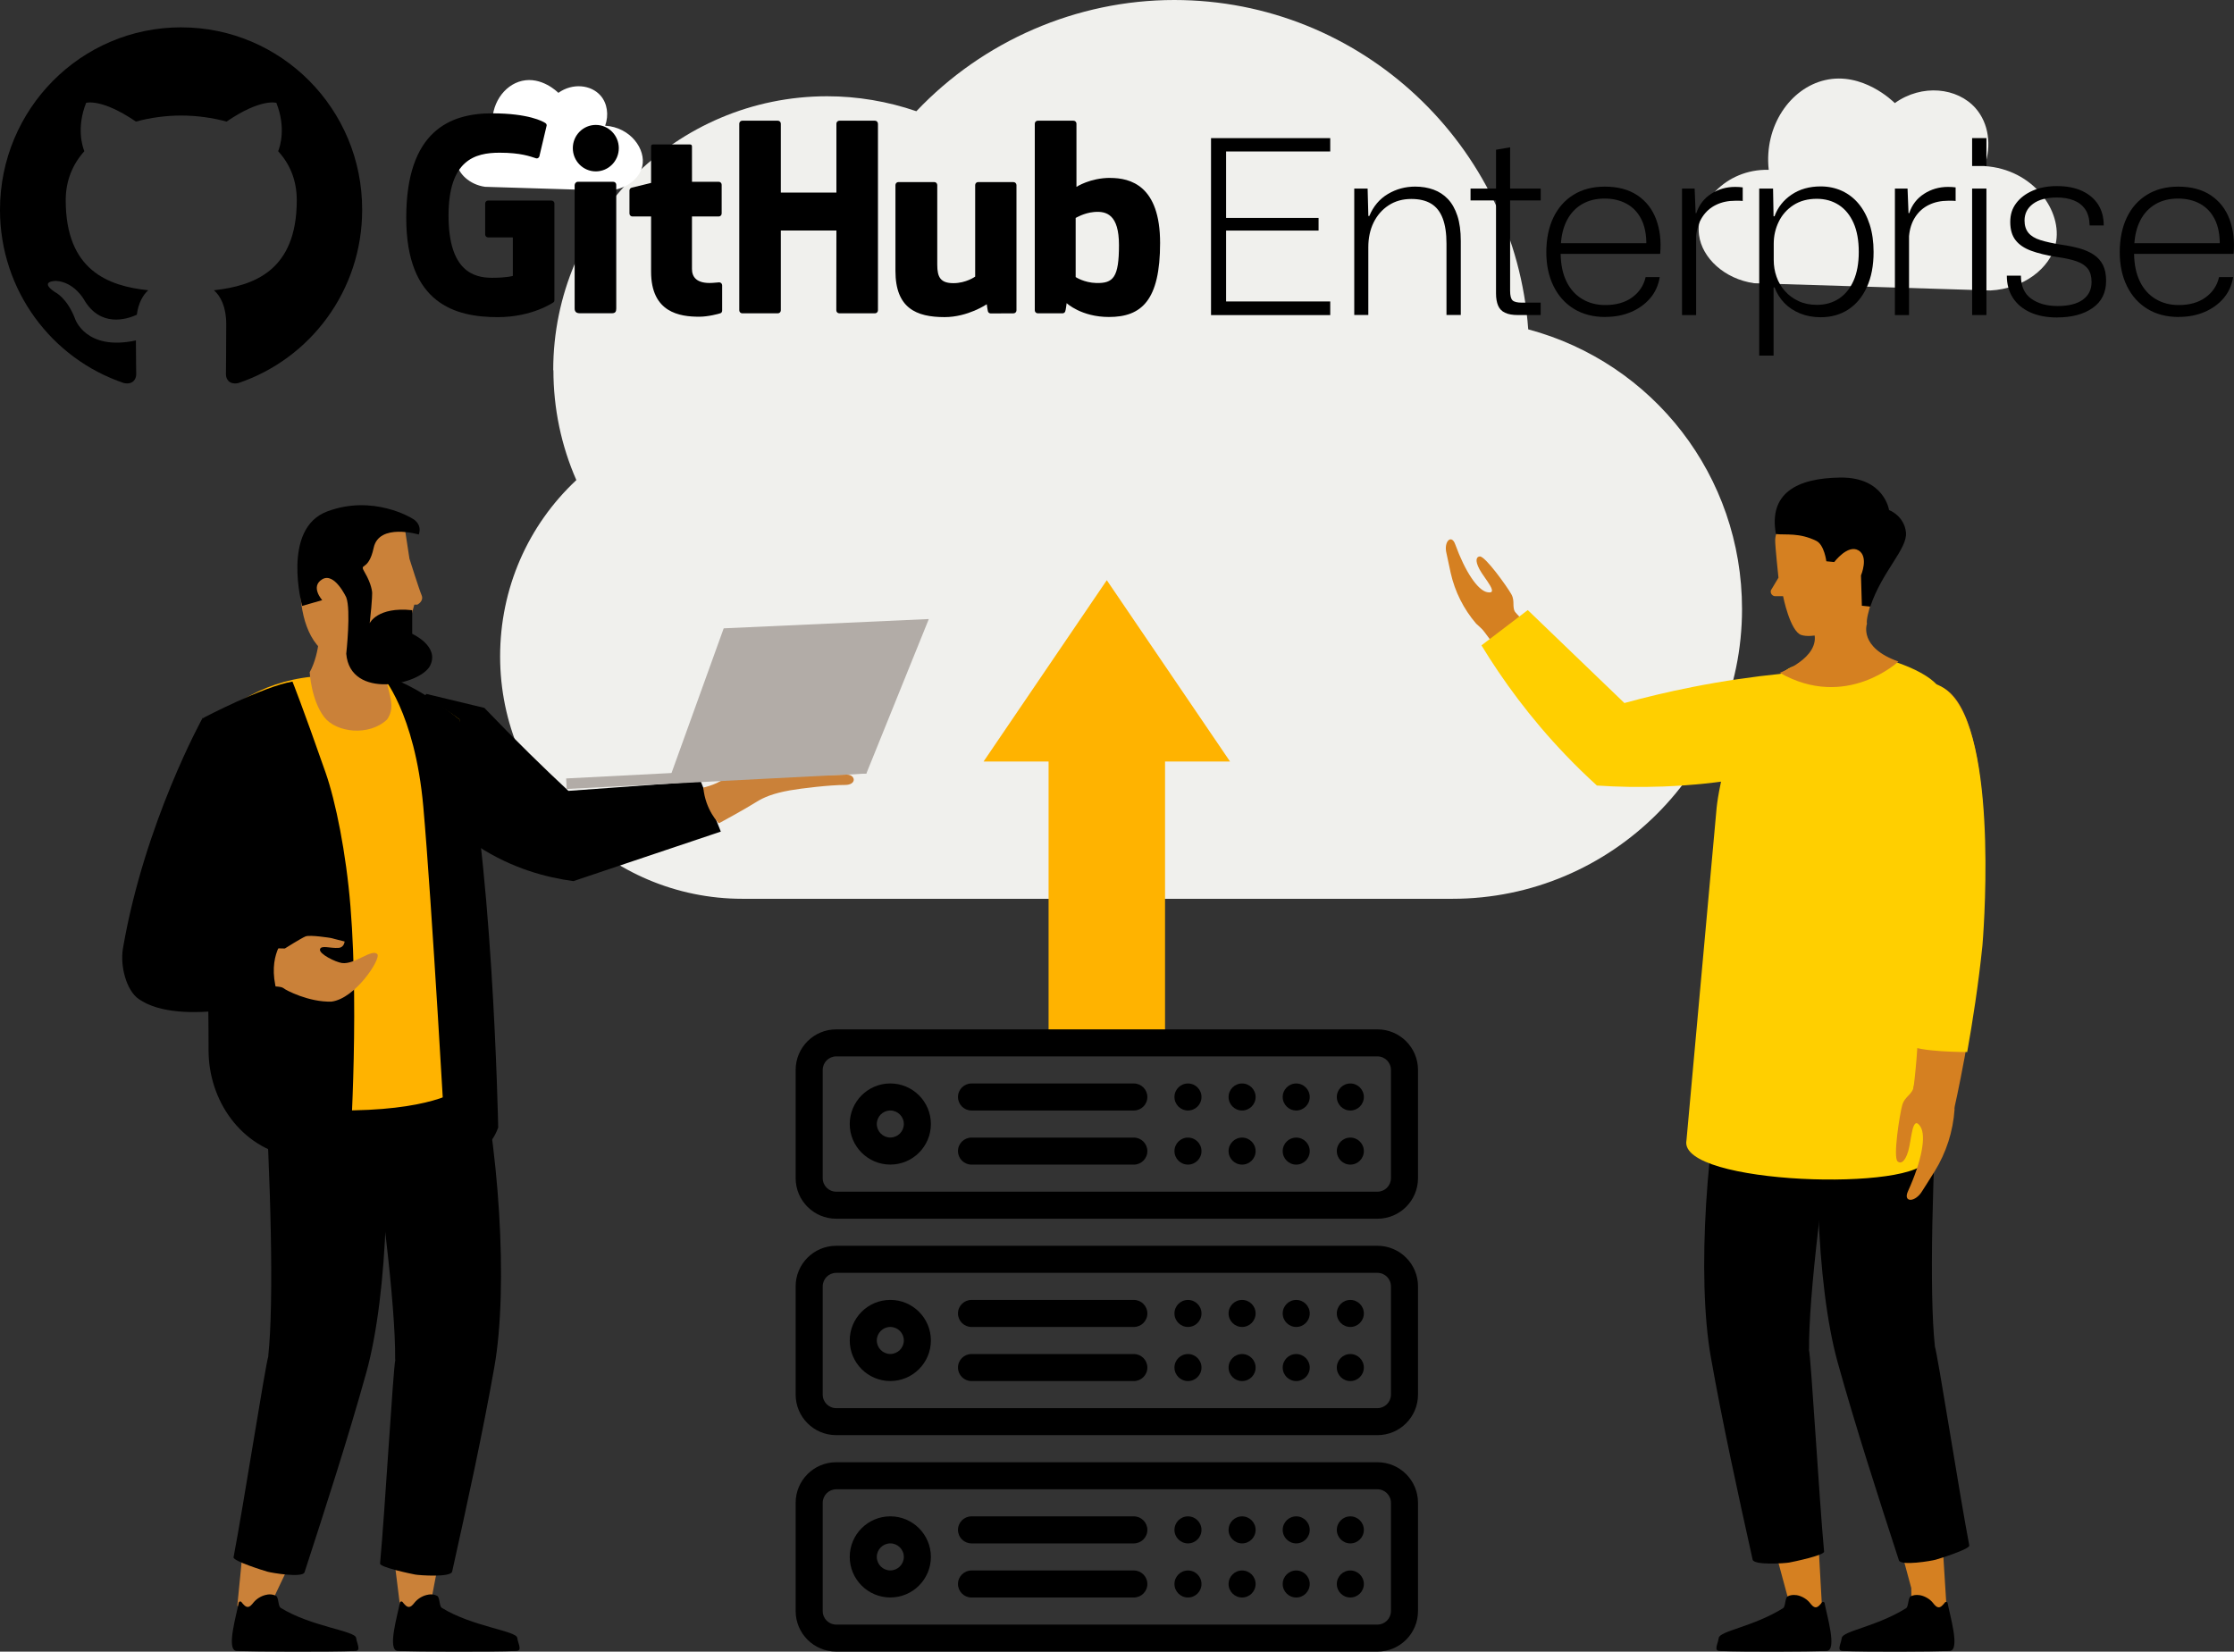 <?xml version="1.0" encoding="UTF-8"?>
<svg id="Layer_1" xmlns="http://www.w3.org/2000/svg" viewBox="0 0 735.58 543.91">
  <rect x="0" y="0" width="735.58" height="543.91" fill="#333333" stroke="none"/>
  <defs>
    <style>
      .cls-1 {
        fill: #f0f0ed;
      }

      .cls-2 {
        fill: #ffcf00;
      }

      .cls-3 {
        fill: #ffb300;
      }

      .cls-4 {
        fill-rule: evenodd;
      }

      .cls-5 {
        fill: #d58021;
      }

      .cls-6 {
        fill: #fff;
      }

      .cls-7 {
        fill: #b2aca7;
      }

      .cls-8 {
        fill: #ca8139;
      }
    </style>
  </defs>
  <path class="cls-1" d="M182.16,121.89c0-49.71,40.49-90.19,90.19-90.19,9.98,0,19.95,1.69,29.38,4.93C323.65,13.49,354.48,0,386.64,0c61.6,0,112.21,47.92,116.55,108.46,41.06,10.99,70.4,48.16,70.4,92.13,0,52.6-42.8,95.4-95.4,95.4h-233.7c-44.03,0-79.82-35.81-79.82-79.82,0-22.41,9.17-43.17,25.1-58.07-4.98-11.34-7.55-23.61-7.55-36.18h-.06v-.04h0Z"/>
  <g>
    <polygon class="cls-5" points="588.88 454.96 570.05 457.27 589.16 527.91 588.07 533.26 600.06 531.79 595.73 454.12 588.88 454.96"/>
    <polygon class="cls-5" points="629.04 450.02 610.22 452.33 629.32 522.98 629.48 531.63 641.09 531.91 635.9 449.18 629.04 450.02"/>
    <path d="M631.95,525.31c-.98-.15-1.97-.04-2.84.41-.89.47-.65,3.37-1.51,3.9-9.87,6.12-20.81,7.47-21.16,9.77-.34,2.17-1.72,4.23.33,4.31,8.3.33,28.89.22,35.16,0,3.66-.12,0-12.03-.63-15.75-.07-.44-.62-.57-.9-.23-.53.66-1.46,1.96-2.47,1.51-.84-.36-1.25-1.19-1.86-1.81-1.02-1.05-2.55-1.9-4.11-2.13h-.01v.02Z"/>
    <path d="M591.44,525.31c-.98-.15-1.97-.04-2.84.41-.89.47-.65,3.37-1.51,3.9-9.87,6.12-20.81,7.47-21.16,9.77-.34,2.17-1.72,4.23.33,4.31,8.3.33,28.89.22,35.16,0,3.66-.12,0-12.03-.63-15.75-.07-.44-.62-.57-.9-.23-.53.66-1.46,1.96-2.47,1.51-.84-.36-1.25-1.19-1.86-1.81-1.02-1.05-2.55-1.9-4.11-2.13h-.01v.02Z"/>
    <path d="M637.03,443.21h.05c-1.86-17.25-.9-56.48,1.66-98.91-12.98-2.04-24.26-1.86-37.46-1.45-4.85,33.13-3.28,80.29,3.8,105.79,5.92,21.29,13.42,44.45,20.17,65.21.61,1.89,10.74.19,12.11-.21,1.34-.38,11.29-3.49,11.06-4.69-3.22-16.78-10.44-63.16-11.38-65.74h-.02.01Z"/>
    <path d="M595.62,444.44h.05c-.19-17.34,4.55-56.29,11.19-98.29-12.72-3.29-23.97-4.19-37.15-5.06-8.02,32.51-11.01,79.6-6.42,105.66,3.84,21.76,9.06,45.54,13.79,66.86.43,1.94,10.67,1.22,12.07.96,1.37-.25,11.57-2.38,11.46-3.6-1.6-17.02-4.29-63.86-4.99-66.53h0Z"/>
    <path class="cls-2" d="M555.29,375.61l9.94-109.63s3.2-33.65,23.76-45.87c2.05-1.22,5.44-1.23,8.11-2.2,2.87-1.04,5.04-3,8.03-3.04,14.58-.22,30.56,6.66,33.27,11.61,4.67,8.55,3.88,30.81,3.14,41.24-1.06,14.97,1.2,71-6.97,113.85-2.09,10.98-81.93,8.68-79.29-5.95h0Z"/>
    <path class="cls-5" d="M593.11,209.12c-3.72-1.24-6-12.78-6-12.78h-2.55c-1.02,0-1.74-.96-1.46-1.94l2.49-4.16s-1.12-10.39-1.08-12.35c.03-1.74.68-3.41,1.87-4.7,2.26-2.47,6.31-6.23,10.42-6.94,14.96-2.58,22.86,4.81,23.04,18.91s-16.68,22.86-16.68,22.86c0,0-6.6,2.23-10.05,1.09h.01,0Z"/>
    <path id="Arm" class="cls-5" d="M636.06,225.43c-4.8-.29-9.38,1.97-11.23,6.41l-.5,1.2c-7.31,15.73,5.81,58.62,7.44,75.89,1.58,16.67-1.19,50.82-2.48,52.95s14.19,3.15,14.19,3.15c0,0,6.09-26.58,9.01-55.19,1.39-13.58,4.51-83.12-16.43-84.4h-.01,0Z"/>
    <path id="Hand" class="cls-5" d="M630.17,357.51c-.32,3.01-3.01,3.39-3.85,6.51-.84,3.12-3.07,17.13-1.49,18.47.92.79,2.36.39,3.48-3.38,1.12-3.77,1.29-12.21,3.99-8.14,2.01,3.04.49,11.31-4.07,21.33-1.74,3.82,2.47,3.76,4.75-.17.41-.7,1.61-2.44,4.05-6.41,3.79-6.14,6.03-13.1,6.53-20.31l-.27-5.33s-13.12-2.67-13.14-2.59h.01v.02Z"/>
    <path id="Neck" class="cls-5" d="M614.71,205.49s-2.78,7.74,10.38,12.36c0,0-17.24,16.16-39.08,3.71,0,0,13.43-4.82,11.34-13.15-1.5-6,13.16-17.41,18.85-15.41,2.2.78-2.02,9.52-1.48,12.48h-.01Z"/>
    <path class="cls-2" d="M627.91,310.43c.77,8.16-.17,24.23.7,33.6,2.51,2.45,19.12,2.43,19.12,2.43,1.76-9.86,3.71-22.31,5.02-35.11.06-.63,5.5-64.11-9.65-81.96-2.48-2.92-5.41-4.51-8.72-4.72-.32-.02-.63-.03-.94-.03-5.61,0-10.34,2.95-12.32,7.71l-.47,1.13c-5.43,11.68-.4,36.48,3.64,56.42,1.69,8.34,3.15,15.53,3.62,20.54h0Z"/>
    <path class="cls-4" d="M615.83,199.75c3.89-11.67,12.36-19.05,11.73-24.51s-5.56-7.27-5.56-7.27c0,0-1.56-10.84-15.98-10.7-14.42.15-23.72,5.19-21.27,18.61,3.45.34,7.75-.49,13.3,2.24,2.64,1.3,3.3,6.72,3.3,6.72l2.6.26s4.43-5.91,7.95-3.87c3.52,2.04.86,8.27.86,8.27l.29,9.98,2.78.28v-.02h0Z"/>
    <path id="Hand-2" class="cls-5" d="M499.22,202.1c-1.64-2.07-.2-3.95-1.59-6.42s-8.57-12.55-10.38-12.43c-1.06.07-1.72,1.2-.1,4.24s6.68,8.4,2.49,7.52c-3.11-.66-7.23-6.76-10.5-15.79-1.25-3.44-3.85-.84-2.86,3.01.18.69.5,2.5,1.39,6.48,1.39,6.15,4.26,11.86,8.36,16.65l3.43,3.16s9.82-6.37,9.77-6.43h-.01Z"/>
    <path class="cls-5" d="M496.84,199.44c10.97,11.61,21.94,23.23,32.91,34.84,18.19-3.79,36.39-7.59,54.58-11.38-5.47,7.57-10.96,15.15-16.43,22.71-14.65,3.16-29.31,6.31-43.96,9.48-12.29-16.41-24.57-32.81-36.86-49.22"/>
    <path class="cls-2" d="M586.36,221.9c-9.02.92-18.79,2.3-29.13,4.35-7.95,1.57-15.42,3.36-22.37,5.27-10.61-10.2-21.21-20.4-31.82-30.61-5.08,3.88-10.17,7.74-15.25,11.62,6.93,11.37,15.94,23.82,27.72,36.12,3.45,3.61,6.9,6.95,10.3,10.04,6.65.45,13.97.62,21.89.32,9.6-.36,18.33-1.36,26.02-2.63,2.64-4.22,5.3-8.63,7.94-13.22,2.59-4.5,5.12-9.09,7.6-13.78-2.51-1.96-3.32-4.79-2.91-7.49h.01Z"/>
  </g>
  <g>
    <path d="M230.71,257.26l6.63,16.6c-16.18,5.43-32.37,10.86-48.54,16.31-8.64-1.15-20.11-4.08-31.47-11.51-9.07-5.93-20.71-14.06-22.85-27.15-2.1-12.88,5.89-22.99,5.89-22.99l19.11,4.6c4.79,5,9.78,10.06,14.97,15.16,4.27,4.2,8.51,8.25,12.71,12.17,14.51-1.06,29.04-2.1,43.55-3.16v-.02h0Z"/>
    <g id="Legs">
      <path class="cls-8" d="M91.92,516.78c.79.24,1.71.19,2.67.03-2.36,4.89-4.68,9.81-6.88,14.75-4.28-.37-5.84-.96-9.58-2.71.6-5.57,1.09-11.42,1.71-17.35,3.61,2.53,7.91,4.34,12.09,5.28h0Z"/>
      <path class="cls-8" d="M142.36,512.47c.83.1,1.72-.11,2.62-.44-1.11,5.2-2.16,10.41-3.11,15.63-4.28.38-5.7,4.88-9.79,3.82-.78-5.56-1.99-16.16-2.84-22.07,4.15,1.85,8.8,2.87,13.11,3.06h.01Z"/>
      <path d="M88.38,446.51h-.05c1.88-17.41.91-57-1.67-99.83,13.1-2.06,24.49-1.88,37.8-1.46,4.89,33.43,3.31,81.02-3.84,106.76-5.97,21.49-13.54,44.87-20.35,65.81-.62,1.91-10.83.19-12.21-.21-1.35-.38-11.39-3.52-11.16-4.74,3.26-16.94,10.53-63.73,11.49-66.34h0Z"/>
      <path d="M130.16,447.75h-.05c.19-17.5-4.59-56.81-11.29-99.19,12.84-3.32,24.19-4.23,37.49-5.1,8.1,32.8,11.11,80.32,6.48,106.63-3.87,21.97-9.14,45.96-13.91,67.47-.44,1.96-10.77,1.23-12.18.97-1.38-.25-11.67-2.41-11.56-3.64,1.61-17.18,4.33-64.45,5.04-67.14h-.02Z"/>
    </g>
    <path d="M88.02,525.12c.98-.15,1.99-.04,2.87.43.89.48.65,3.4,1.52,3.94,9.96,6.17,24.48,7.55,24.84,9.86.34,2.19,1.74,4.27-.33,4.35-8.38.33-32.64.22-38.96,0-3.69-.12,0-12.14.64-15.89.07-.44.63-.57.9-.23.54.67,1.47,1.97,2.49,1.53.84-.36,1.26-1.2,1.88-1.82,1.03-1.06,2.57-1.92,4.15-2.15v-.02h0Z"/>
    <path d="M141.08,525.12c.98-.15,1.99-.04,2.87.43.89.48.65,3.4,1.52,3.94,9.96,6.17,24.48,7.55,24.84,9.86.34,2.19,1.74,4.27-.33,4.35-8.38.33-32.64.22-38.96,0-3.69-.12,0-12.14.64-15.89.07-.44.63-.57.9-.23.54.67,1.47,1.97,2.49,1.53.84-.36,1.26-1.2,1.88-1.82,1.03-1.06,2.57-1.92,4.15-2.15v-.02h0Z"/>
    <path class="cls-8" d="M259.94,260.31c-5.24.94-8.43,2.22-10.98,3.84-3.75,2.38-12.27,6.99-12.27,6.99,0,0-4.43-4.31-5.11-11.77,0,0,5.78-1.3,7.78-3.84,11.66.44,35.54-.43,39.46-.43,2.9,0,3.41,3.41-.63,3.4-4.7-.02-14.29,1.1-18.23,1.8h-.02Z"/>
    <path class="cls-3" d="M72.48,359.91s7.45,6.45,43.88,5.75c28.13-.54,35.58-7.36,35.58-7.36l-.66-121.36s-12.41-10.13-29.06-14.37c-4.93-1.25-10.61-.22-16.48.06-4.35.2-8.48.9-12.32,1.97-15.07,4.21-25.64,14.1-27.24,21.85-2.01,9.73,6.3,113.45,6.3,113.45h0Z"/>
    <path d="M96.3,224.46s3.28,8.14,10.92,30.01c3.27,9.34,6.75,26.38,8.18,44.1,3.02,37.16-.46,85.02-.46,85.02,0,0-14.04-1.78-19.1-2.73-16.47-3.08-27.19-18.35-27.17-35.1,0-8.36-.07-17.17-.36-24.18-.79-19.17-1.2-85.25-1.2-85.25,0,0,19.59-10.26,29.18-11.87h0,0Z"/>
    <path d="M125.71,222.4s10.89,11.97,13.67,43.25c2.79,31.28,7.38,112.49,7.38,112.49,0,0,12.5,6.43,17.28-6.82,0,0-1.82-94.33-12.76-134.39,0,0-14.23-11.85-25.58-14.55h0v.02Z"/>
    <path class="cls-8" d="M93.3,325.4c.77.69,8.46,4.69,15.86,4.45,7.94-1.03,16.36-14.15,15.09-15.61-1.72-1.99-7.43,3.5-11.67,2.9-2.1-.3-7.54-2.98-7.22-4.49.33-1.51,3.44-.27,6.17-.5,1.8-.13,1.94-2.1,1.94-2.1l-4.64-1.17s-6.78-1.1-8.23-.5c-1.45.59-6.81,3.98-6.81,3.98l-10.05-.22-1.94,13.11s10.18-1.06,11.51.16h-.01Z"/>
    <path d="M66.73,236.35c10.34,5.43,14,28.06,12.9,37.25l-11.37,30.21s2.23,4.07.4,4.81l24.81.7s-6.34,6.61-1.51,19.66c0,0-32.42,9.71-46.31,0-4.02-2.81-6.17-10.82-5.16-16.68,7.11-41.4,26.26-75.93,26.26-75.93v-.02h-.02Z"/>
    <rect class="cls-7" x="186.44" y="253.81" width="98.79" height="3.47" transform="translate(-12.84 12.48) rotate(-2.95)"/>
    <path class="cls-7" d="M220.39,256.56c5.97-16.55,11.93-33.09,17.9-49.64,22.52-1.02,45.02-2.03,67.54-3.06-6.85,16.96-13.71,33.92-20.57,50.88-21.63.6-43.25,1.2-64.88,1.8h0v.02Z"/>
    <path class="cls-8" d="M105.36,205.63s.18,9.28-3.39,15.75c0,0,.49,9.26,4.83,14.83,3.93,5.03,14.68,6.37,20.66.73,4.71-6.91-4.34-12.38,1.24-26.84,3.39-8.76-20.74-15.99-23.36-4.46h.02Z"/>
    <path class="cls-8" d="M99.72,179.93s-7.31,38.68,18.28,38.12c0,0,11.53,2.54,15.47-7.91l2.94-11.02h1s2.25-1.12,1.41-3.1c-.84-1.98-4-12.02-4-12.02l-1.41-9.2s-26.37-18.32-33.68,5.12h-.01Z"/>
    <path d="M135.73,208.73v-7.78c-11.51-1.23-14,4.29-14,4.29.93-8.29.8-10.17.8-10.17,0,0-.15-2.67-2.35-6.41-2.21-3.72,1.08,0,2.86-8.26,1.77-8.26,14.85-4.37,14.85-4.37,1.3-3.72-2.26-5.35-2.26-5.35,0,0-12.75-7.94-27.9-2.25-15.16,5.69-8.24,31.11-8.24,31.11l6.61-1.9s-4.03-4.45,0-6.87c4.03-2.43,7.91,5.96,7.91,5.96,1.6,4.15,0,18.56,0,18.56,1.29,15.28,24.53,10.26,27.64,3.87,3.11-6.4-5.91-10.42-5.91-10.42h-.01,0Z"/>
  </g>
  <path class="cls-1" d="M559.43,77.4c-1.32-10.05,8.59-21.81,22.95-21.48-1.59-14.38,7.07-26.9,18.56-29.54,12.31-2.84,22.32,6.93,22.95,7.57,8.97-6.41,20.62-5.13,26.61,1.7,4.32,4.92,5.33,12.29,2.93,19.05,16.07.98,25.85,14.94,23.43,25.64-1.82,8.04-10.63,14.78-21.5,15.32-25.93-.8-51.87-1.59-77.8-2.39-9.75-1.4-17.14-8.3-18.13-15.87h0Z"/>
  <path class="cls-6" d="M150.23,53.24c-.69-5.24,4.48-11.37,11.97-11.2-.83-7.5,3.68-14.03,9.68-15.41,6.42-1.48,11.64,3.61,11.97,3.95,4.68-3.34,10.75-2.68,13.88.89,2.25,2.56,2.78,6.41,1.53,9.93,8.38.51,13.48,7.79,12.22,13.37-.95,4.19-5.54,7.71-11.21,7.99-13.52-.41-27.05-.83-40.57-1.24-5.08-.73-8.94-4.33-9.45-8.28h-.02Z"/>
  <polygon class="cls-3" points="345.26 340.59 383.61 340.59 383.61 250.79 405.02 250.79 364.43 191.07 323.85 250.79 345.26 250.79 345.26 340.59"/>
  <g>
    <path class="cls-4" d="M466.9,387.99v-35.64c0-7.38-5.98-13.36-13.36-13.36h-178.2c-7.38,0-13.36,5.98-13.36,13.36v35.64c0,7.38,5.98,13.36,13.36,13.36h178.2c7.38,0,13.36-5.98,13.36-13.36ZM457.99,352.35v35.64c0,2.46-2,4.46-4.45,4.46h-178.2c-2.46,0-4.45-1.99-4.45-4.46v-35.64c0-2.46,2-4.46,4.45-4.46h178.2c2.46,0,4.45,1.99,4.45,4.46Z"/>
    <path class="cls-4" d="M466.9,459.26v-35.64c0-7.38-5.98-13.36-13.36-13.36h-178.2c-7.38,0-13.36,5.98-13.36,13.36v35.64c0,7.38,5.98,13.36,13.36,13.36h178.2c7.38,0,13.36-5.98,13.36-13.36h0ZM457.99,423.63v35.64c0,2.46-2,4.46-4.45,4.46h-178.2c-2.46,0-4.45-1.99-4.45-4.46v-35.64c0-2.46,2-4.46,4.45-4.46h178.2c2.46,0,4.45,1.99,4.45,4.46h0Z"/>
    <path class="cls-4" d="M466.9,530.54v-35.64c0-7.38-5.98-13.36-13.36-13.36h-178.2c-7.38,0-13.36,5.98-13.36,13.36v35.64c0,7.38,5.98,13.36,13.36,13.36h178.2c7.38,0,13.36-5.98,13.36-13.36ZM457.99,494.91v35.64c0,2.46-2,4.46-4.45,4.46h-178.2c-2.46,0-4.45-1.99-4.45-4.46v-35.64c0-2.46,2-4.46,4.45-4.46h178.2c2.46,0,4.45,1.99,4.45,4.46Z"/>
    <circle cx="444.62" cy="361.26" r="4.45"/>
    <circle cx="444.62" cy="432.54" r="4.45"/>
    <circle cx="444.62" cy="503.82" r="4.45"/>
    <circle cx="426.8" cy="361.26" r="4.45"/>
    <circle cx="426.8" cy="432.54" r="4.45"/>
    <circle cx="426.8" cy="503.82" r="4.45"/>
    <circle cx="408.98" cy="361.26" r="4.45"/>
    <circle cx="408.98" cy="432.54" r="4.45"/>
    <circle cx="408.98" cy="503.82" r="4.45"/>
    <circle cx="391.16" cy="361.26" r="4.45"/>
    <circle cx="391.16" cy="432.54" r="4.45"/>
    <circle cx="391.16" cy="503.82" r="4.45"/>
    <circle cx="444.62" cy="379.08" r="4.45"/>
    <circle cx="444.62" cy="450.36" r="4.45"/>
    <circle cx="444.62" cy="521.64" r="4.45"/>
    <circle cx="426.8" cy="379.08" r="4.45"/>
    <circle cx="426.8" cy="450.36" r="4.45"/>
    <circle cx="426.8" cy="521.64" r="4.45"/>
    <circle cx="408.98" cy="379.08" r="4.45"/>
    <circle cx="408.98" cy="450.36" r="4.45"/>
    <circle cx="408.98" cy="521.64" r="4.45"/>
    <circle cx="391.16" cy="379.08" r="4.45"/>
    <circle cx="391.16" cy="450.36" r="4.45"/>
    <circle cx="391.16" cy="521.64" r="4.45"/>
    <path class="cls-4" d="M293.15,356.8c-7.38,0-13.36,5.99-13.36,13.36s5.99,13.36,13.36,13.36,13.36-5.99,13.36-13.36-5.99-13.36-13.36-13.36ZM293.15,365.71c2.46,0,4.45,2,4.45,4.45s-2,4.45-4.45,4.45-4.45-2-4.45-4.45,2-4.45,4.45-4.45Z"/>
    <path class="cls-4" d="M293.15,428.08c-7.38,0-13.36,5.99-13.36,13.36s5.99,13.36,13.36,13.36,13.36-5.99,13.36-13.36-5.99-13.36-13.36-13.36ZM293.15,436.99c2.46,0,4.45,2,4.45,4.45s-2,4.45-4.45,4.45-4.45-2-4.45-4.45,2-4.45,4.45-4.45Z"/>
    <path class="cls-4" d="M293.15,499.36c-7.38,0-13.36,5.99-13.36,13.36s5.99,13.36,13.36,13.36,13.36-5.99,13.36-13.36-5.99-13.36-13.36-13.36ZM293.15,508.27c2.46,0,4.45,2,4.45,4.45s-2,4.45-4.45,4.45-4.45-2-4.45-4.45,2-4.45,4.45-4.45Z"/>
    <path class="cls-4" d="M319.88,365.71h53.46c2.46,0,4.45-2,4.45-4.45s-2-4.45-4.45-4.45h-53.46c-2.46,0-4.45,2-4.45,4.45s2,4.45,4.45,4.45h0Z"/>
    <path class="cls-4" d="M319.88,436.99h53.46c2.46,0,4.45-2,4.45-4.45s-2-4.45-4.45-4.45h-53.46c-2.46,0-4.45,2-4.45,4.45s2,4.45,4.45,4.45h0Z"/>
    <path class="cls-4" d="M319.88,508.27h53.46c2.46,0,4.45-2,4.45-4.45s-2-4.45-4.45-4.45h-53.46c-2.46,0-4.45,2-4.45,4.45s2,4.45,4.45,4.45h0Z"/>
    <path class="cls-4" d="M319.88,383.53h53.46c2.46,0,4.45-2,4.45-4.45s-2-4.45-4.45-4.45h-53.46c-2.46,0-4.45,2-4.45,4.45s2,4.45,4.45,4.45h0Z"/>
    <path class="cls-4" d="M319.88,454.81h53.46c2.46,0,4.45-2,4.45-4.45s-2-4.45-4.45-4.45h-53.46c-2.46,0-4.45,2-4.45,4.45s2,4.45,4.45,4.45h0Z"/>
    <path class="cls-4" d="M319.88,526.09h53.46c2.46,0,4.45-2,4.45-4.45s-2-4.45-4.45-4.45h-53.46c-2.46,0-4.45,2-4.45,4.45s2,4.45,4.45,4.45h0Z"/>
  </g>
  <g>
    <g>
      <path d="M181.58,66.04h-20.86c-.54,0-.97.43-.97.97v10.2c0,.54.43.98.97.98h8.14v12.67s-1.83.62-6.88.62c-5.96,0-14.29-2.18-14.29-20.48s8.67-20.71,16.81-20.71c7.04,0,10.08,1.24,12.01,1.84.61.19,1.16-.42,1.16-.96l2.33-9.85c0-.25-.08-.56-.37-.76-.79-.56-5.57-3.24-17.66-3.24-13.93,0-28.21,5.93-28.21,34.4s16.35,32.72,30.14,32.72c11.41,0,18.33-4.88,18.33-4.88.28-.16.32-.56.32-.74v-31.8c0-.54-.43-.97-.97-.97h0Z"/>
      <path d="M289.07,40.73c0-.54-.43-.98-.96-.98h-11.74c-.54,0-.97.44-.97.98v22.69h-18.3v-22.69c0-.54-.43-.98-.97-.98h-11.74c-.54,0-.97.44-.97.98v61.46c0,.54.43.99.97.99h11.74c.54,0,.97-.44.97-.99v-26.28h18.3l-.03,26.28c0,.54.43.99.97.99h11.77c.54,0,.96-.44.97-.99v-61.46h-.01Z"/>
      <g>
        <path d="M203.75,48.79c0-4.23-3.39-7.65-7.57-7.65s-7.57,3.42-7.57,7.65,3.39,7.65,7.57,7.65,7.57-3.42,7.57-7.65Z"/>
        <path d="M202.91,89.21v-28.36c0-.54-.43-.98-.97-.98h-11.71c-.54,0-1.02.55-1.02,1.1v40.64c0,1.19.74,1.55,1.71,1.55h10.55c1.16,0,1.44-.57,1.44-1.57v-12.37h0Z"/>
      </g>
      <path d="M333.71,59.96h-11.65c-.54,0-.97.44-.97.99v30.14s-2.96,2.16-7.16,2.16-5.32-1.91-5.32-6.02v-26.28c0-.54-.43-.99-.97-.99h-11.83c-.53,0-.97.44-.97.99v28.27c0,12.22,6.81,15.21,16.18,15.21,7.68,0,13.89-4.24,13.89-4.24,0,0,.3,2.24.43,2.5s.48.53.85.53l7.53-.03c.53,0,.97-.44.97-.98v-41.25c0-.54-.44-.99-.98-.99h0Z"/>
      <path d="M365.56,58.58c-6.62,0-11.12,2.96-11.12,2.96v-20.81c0-.54-.43-.98-.97-.98h-11.78c-.54,0-.97.44-.97.98v61.46c0,.54.43.99.97.99h8.17c.37,0,.65-.19.85-.52.2-.33.5-2.83.5-2.83,0,0,4.82,4.56,13.93,4.56,10.7,0,16.84-5.43,16.84-24.37s-9.81-21.42-16.43-21.42h0v-.02ZM360.96,93.2c-4.05-.12-6.78-1.96-6.78-1.96v-19.46s2.7-1.66,6.02-1.96c4.2-.38,8.24.89,8.24,10.9,0,10.56-1.83,12.64-7.48,12.47h0Z"/>
      <path d="M236.66,59.86h-8.81s-.01-11.63-.01-11.64c0-.44-.23-.66-.74-.66h-12c-.47,0-.72.21-.72.65v12.03s-6.02,1.45-6.42,1.57-.7.49-.7.94v7.56c0,.54.43.98.97.98h6.15v18.18c0,13.51,9.48,14.83,15.86,14.83,2.92,0,6.42-.94,6.99-1.15.35-.13.55-.49.55-.88v-8.31c0-.54-.45-.98-.96-.98s-1.83.21-3.18.21c-4.33,0-5.8-2.01-5.8-4.62v-17.28h8.81c.54,0,.97-.44.97-.98v-9.47c0-.54-.43-.98-.97-.98h.01Z"/>
    </g>
    <path class="cls-4" d="M59.68,9C26.68,9,0,35.88,0,69.12c0,26.57,17.09,49.07,40.8,57.03,2.96.6,4.05-1.3,4.05-2.89,0-1.39-.1-6.17-.1-11.15-16.6,3.58-20.05-7.17-20.05-7.17-2.67-6.97-6.62-8.76-6.62-8.76-5.44-3.68.39-3.68.39-3.68,6.03.4,9.19,6.17,9.19,6.17,5.33,9.16,13.93,6.57,17.39,4.98.5-3.88,2.07-6.57,3.76-8.06-13.24-1.39-27.17-6.57-27.17-29.66,0-6.57,2.37-11.94,6.13-16.13-.59-1.5-2.67-7.66.59-15.93,0,0,5.04-1.59,16.4,6.17,4.74-1.3,9.88-1.99,14.92-1.99s10.18.7,14.92,1.99c11.36-7.77,16.4-6.17,16.4-6.17,3.26,8.26,1.19,14.43.59,15.93,3.85,4.18,6.13,9.56,6.13,16.13,0,23.09-13.93,28.17-27.27,29.66,2.17,1.89,4.05,5.47,4.05,11.15,0,8.06-.1,14.53-.1,16.53,0,1.59,1.09,3.49,4.05,2.89,23.71-7.96,40.8-30.46,40.8-57.03.1-33.24-26.68-60.12-59.57-60.12h0Z"/>
    <g>
      <path d="M398.75,103.75v-58.27h39.25v4.4h-35.57l1.28-1.2v24.3l-1.28-1.2h31.73v4.16h-31.73l1.28-1.2v25.74l-1.28-1.2h35.57v4.48h-39.25Z"/>
      <path d="M445.91,103.75v-41.65h4.4l.24,9.03h.32c1.33-3.2,3.37-5.61,6.11-7.24s5.74-2.44,8.99-2.44c2.18,0,4.2.33,6.04,1,1.84.67,3.42,1.71,4.75,3.11,1.33,1.41,2.37,3.25,3.11,5.51.74,2.27,1.12,5.02,1.12,8.28v24.38h-4.71v-23.5c0-3.36-.41-6.13-1.24-8.31s-2.09-3.8-3.8-4.84c-1.71-1.04-3.89-1.56-6.55-1.56-2.83,0-5.31.7-7.44,2.08-2.13,1.39-3.78,3.27-4.95,5.64s-1.76,5.11-1.76,8.19v22.3h-4.64v.02Z"/>
      <path d="M499.79,103.75c-1.76,0-3.17-.25-4.24-.76-1.07-.5-1.83-1.29-2.28-2.36s-.68-2.4-.68-4v-30.62h-8.39v-3.91h8.39v-12.79l4.64-.8v13.59h10.07v3.91h-10.07v29.74c0,1.6.27,2.65.8,3.16.53.51,1.57.76,3.11.76h6.15v4.08h-7.51.01Z"/>
      <path d="M528.57,104.39c-3.94,0-7.37-.88-10.27-2.64s-5.15-4.25-6.75-7.48-2.4-6.97-2.4-11.23.77-8.17,2.32-11.39,3.76-5.73,6.64-7.51,6.31-2.68,10.31-2.68c4.31,0,7.9.96,10.75,2.88s4.9,4.56,6.15,7.91c1.25,3.36,1.69,7.14,1.32,11.35h-32.77c.06,3.57.69,6.61,1.92,9.11,1.23,2.51,2.94,4.42,5.15,5.75,2.21,1.33,4.75,2,7.64,2,3.57,0,6.51-.84,8.83-2.52s3.8-3.9,4.44-6.68h4.64c-.43,2.67-1.47,4.97-3.11,6.91-1.65,1.94-3.74,3.47-6.28,4.56-2.53,1.09-5.37,1.64-8.51,1.64h0l-.02.02ZM513.94,80.57l-.56-.48h29.18l-.48.72c.06-3.47-.5-6.33-1.64-8.59-1.14-2.27-2.76-3.97-4.84-5.11s-4.51-1.72-7.28-1.72-5.29.61-7.39,1.84c-2.11,1.23-3.76,2.97-4.95,5.24s-1.88,4.97-2.04,8.11h0Z"/>
      <path d="M553.83,103.75v-41.65h4.16l.32,8.08h.24c.9-2.72,2.53-4.84,4.88-6.35,2.34-1.52,4.98-2.28,7.91-2.28.48,0,.92.01,1.32.04s.79.07,1.16.12v4.48c-.32-.06-.71-.08-1.16-.08h-1.32c-2.34,0-4.45.45-6.31,1.36-1.87.91-3.37,2.24-4.51,4s-1.83,3.87-2.04,6.31v25.98h-4.65Z"/>
      <path d="M579.25,117.11v-55h4.56l.16,9.11h.32c1.07-2.93,2.93-5.3,5.6-7.11s5.86-2.72,9.59-2.72c2.56,0,4.9.5,7.04,1.48,2.13.99,3.97,2.41,5.51,4.28s2.74,4.13,3.6,6.79c.85,2.67,1.28,5.68,1.28,9.03,0,4.48-.73,8.32-2.2,11.55-1.47,3.23-3.5,5.69-6.11,7.39-2.61,1.71-5.65,2.56-9.11,2.56-2.45,0-4.71-.41-6.75-1.24-2.05-.83-3.78-1.97-5.2-3.44s-2.49-3.18-3.24-5.15h-.32v22.47h-4.73ZM598.19,100.4c2.77,0,5.2-.68,7.28-2.04s3.69-3.33,4.84-5.91c1.14-2.58,1.72-5.74,1.72-9.48s-.57-6.97-1.72-9.55-2.76-4.56-4.84-5.91-4.51-2.04-7.28-2.04c-2.98,0-5.54.7-7.68,2.08-2.13,1.39-3.74,3.21-4.84,5.48-1.1,2.27-1.64,4.68-1.64,7.24v5.35c0,1.92.3,3.76.92,5.51.61,1.76,1.53,3.33,2.76,4.71,1.23,1.39,2.72,2.49,4.48,3.31,1.76.83,3.76,1.24,6,1.24h0Z"/>
      <path d="M623.93,103.75v-41.65h4.16l.32,8.08h.24c.9-2.72,2.53-4.84,4.88-6.35,2.34-1.52,4.98-2.28,7.91-2.28.48,0,.92.01,1.32.04s.79.07,1.16.12v4.48c-.32-.06-.71-.08-1.16-.08h-1.32c-2.34,0-4.45.45-6.31,1.36-1.87.91-3.37,2.24-4.51,4s-1.83,3.87-2.04,6.31v25.98h-4.65Z"/>
      <path d="M649.35,54.67v-9.19h4.71v9.19h-4.71ZM649.35,103.75v-41.65h4.71v41.65h-4.71Z"/>
      <path d="M677.41,104.55c-3.51,0-6.51-.57-8.99-1.72s-4.37-2.74-5.68-4.8c-1.31-2.05-1.96-4.47-1.96-7.24h4.64c0,3.41,1.12,5.93,3.36,7.55s5.14,2.44,8.71,2.44,6.4-.69,8.31-2.08c1.92-1.39,2.88-3.33,2.88-5.84,0-1.81-.4-3.25-1.2-4.31-.8-1.07-2.03-1.89-3.68-2.48-1.65-.59-3.84-1.07-6.55-1.44-3.36-.53-6.17-1.21-8.43-2.04s-3.98-1.98-5.15-3.48c-1.17-1.49-1.76-3.49-1.76-6s.65-4.47,1.96-6.2c1.3-1.73,3.1-3.1,5.4-4.11,2.29-1.01,4.95-1.52,7.99-1.52,3.25,0,6.02.53,8.31,1.6s4.05,2.56,5.28,4.48c1.23,1.92,1.84,4.21,1.84,6.88h-4.64c-.06-2.18-.53-3.94-1.44-5.28-.91-1.33-2.16-2.32-3.76-2.96s-3.47-.96-5.6-.96c-3.36,0-5.97.7-7.84,2.08-1.87,1.39-2.8,3.23-2.8,5.51,0,1.65.43,3,1.28,4.04s2.17,1.84,3.96,2.4c1.78.56,4.01,1.05,6.68,1.48,2.29.32,4.34.73,6.15,1.24,1.81.51,3.38,1.2,4.71,2.08,1.33.88,2.34,2.01,3.04,3.4.69,1.39,1.04,3.11,1.04,5.2,0,3.89-1.48,6.88-4.44,8.95-2.96,2.08-6.84,3.11-11.63,3.11h0v.02Z"/>
      <path d="M717.38,104.39c-3.94,0-7.37-.88-10.27-2.64-2.91-1.76-5.15-4.25-6.75-7.48s-2.4-6.97-2.4-11.23.77-8.17,2.32-11.39c1.54-3.23,3.76-5.73,6.64-7.51s6.31-2.68,10.31-2.68c4.31,0,7.9.96,10.75,2.88s4.9,4.56,6.15,7.91c1.25,3.36,1.69,7.14,1.32,11.35h-32.77c.06,3.57.69,6.61,1.92,9.11,1.23,2.51,2.94,4.42,5.15,5.75,2.21,1.33,4.75,2,7.64,2,3.57,0,6.51-.84,8.83-2.52s3.8-3.9,4.44-6.68h4.64c-.43,2.67-1.47,4.97-3.11,6.91-1.65,1.94-3.74,3.47-6.28,4.56-2.53,1.09-5.37,1.64-8.51,1.64h0l-.02.02ZM702.75,80.57l-.56-.48h29.18l-.48.72c.06-3.47-.5-6.33-1.64-8.59s-2.76-3.97-4.84-5.11-4.51-1.72-7.28-1.72-5.29.61-7.39,1.84c-2.11,1.23-3.76,2.97-4.95,5.24s-1.88,4.97-2.04,8.11h0Z"/>
    </g>
  </g>
</svg>